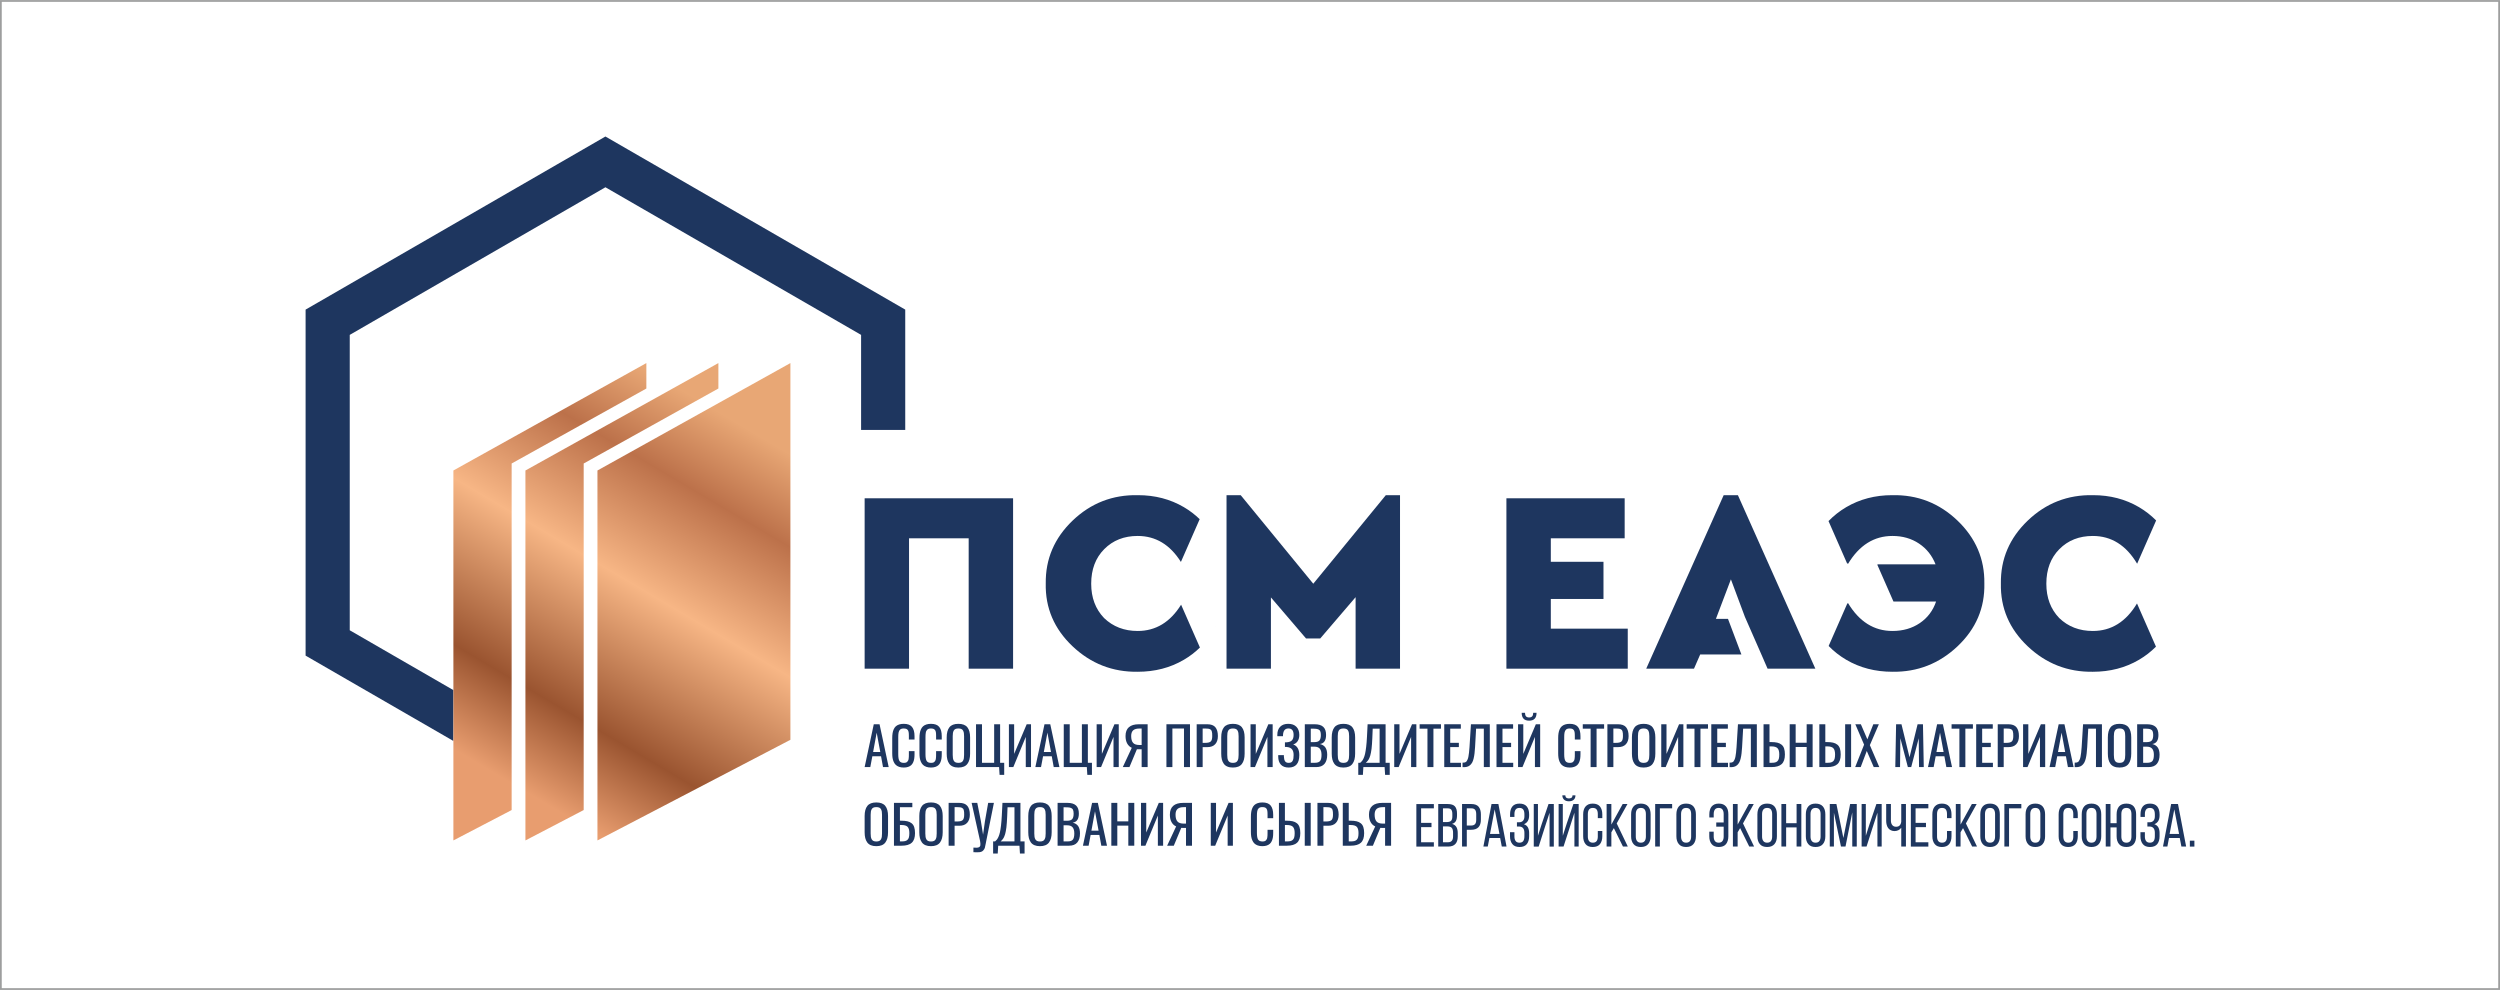 <?xml version="1.0" encoding="UTF-8"?> <!-- Creator: CorelDRAW --> <svg xmlns="http://www.w3.org/2000/svg" xmlns:xlink="http://www.w3.org/1999/xlink" xmlns:xodm="http://www.corel.com/coreldraw/odm/2003" xml:space="preserve" width="3356px" height="1329px" style="shape-rendering:geometricPrecision; text-rendering:geometricPrecision; image-rendering:optimizeQuality; fill-rule:evenodd; clip-rule:evenodd" viewBox="0 0 2824.4 1118.28"> <defs> <style type="text/css"> <![CDATA[ .str0 {stroke:#9D9E9E;stroke-width:1.99;stroke-miterlimit:22.926} .fil3 {fill:none} .fil1 {fill:#1E365F} .fil0 {fill:#1E365F;fill-rule:nonzero} .fil2 {fill:url(#id0)} ]]> </style> <linearGradient id="id0" gradientUnits="userSpaceOnUse" x1="580.32" y1="886.35" x2="824.84" y2="473.12"> <stop offset="0" style="stop-opacity:1; stop-color:#E89D6F"></stop> <stop offset="0.212" style="stop-opacity:1; stop-color:#9A5430"></stop> <stop offset="0.549" style="stop-opacity:1; stop-color:#F7B685"></stop> <stop offset="0.812" style="stop-opacity:1; stop-color:#BC714A"></stop> <stop offset="1" style="stop-opacity:1; stop-color:#E8A775"></stop> </linearGradient> </defs> <g id="Слой_x0020_1">  <g id="_2162037428976"> <polygon class="fil0" points="512.22,837.01 345.25,740.61 345.25,349.68 683.98,154.12 1022.7,349.68 1022.7,485.6 972.83,485.6 972.83,378.23 683.98,211.46 395.13,378.23 395.13,711.96 512.22,779.57 "></polygon> <path class="fil0" d="M986.41 849.5l8.09 0 -4.06 -21.86 -4.03 21.86zm-9.58 17.02l10.33 -48.39 6.52 0 10.33 48.39 -6.42 0 -2.21 -12.21 -9.85 0 -2.3 12.21 -6.4 0z"></path> <path class="fil0" d="M1021 867.04c-2.01,0 -3.77,-0.27 -5.29,-0.81 -1.52,-0.55 -2.75,-1.28 -3.72,-2.22 -0.96,-0.94 -1.75,-2.1 -2.36,-3.49 -0.61,-1.39 -1.04,-2.86 -1.27,-4.39 -0.23,-1.54 -0.35,-3.26 -0.35,-5.17l0 -17.1c0,-2.04 0.12,-3.87 0.37,-5.46 0.23,-1.6 0.66,-3.09 1.26,-4.46 0.61,-1.39 1.4,-2.53 2.36,-3.42 0.98,-0.89 2.23,-1.59 3.73,-2.1 1.5,-0.51 3.26,-0.76 5.27,-0.76 4.35,0 7.48,1.17 9.37,3.52 1.89,2.37 2.83,5.83 2.83,10.4l0 3.85 -6.39 0 0 -3.42c0,-0.73 -0.01,-1.31 -0.02,-1.73 -0.01,-0.42 -0.03,-0.94 -0.06,-1.56 -0.02,-0.61 -0.08,-1.11 -0.16,-1.46 -0.07,-0.35 -0.18,-0.76 -0.3,-1.23 -0.13,-0.46 -0.29,-0.83 -0.49,-1.09 -0.19,-0.27 -0.44,-0.54 -0.73,-0.84 -0.28,-0.32 -0.62,-0.53 -0.99,-0.68 -0.37,-0.14 -0.81,-0.27 -1.31,-0.35 -0.51,-0.11 -1.07,-0.16 -1.7,-0.16 -0.93,0 -1.74,0.1 -2.44,0.31 -0.71,0.2 -1.28,0.53 -1.72,0.95 -0.45,0.44 -0.82,0.93 -1.1,1.45 -0.28,0.53 -0.49,1.2 -0.63,2.03 -0.14,0.83 -0.23,1.62 -0.28,2.39 -0.05,0.77 -0.07,1.73 -0.07,2.85l0 19.15c0,3.64 0.46,6.17 1.37,7.6 0.92,1.41 2.53,2.11 4.87,2.11 0.9,0 1.67,-0.08 2.33,-0.28 0.65,-0.19 1.19,-0.52 1.61,-0.97 0.41,-0.43 0.74,-0.9 1,-1.4 0.25,-0.48 0.44,-1.14 0.55,-1.96 0.12,-0.83 0.19,-1.6 0.22,-2.3 0.03,-0.69 0.05,-1.61 0.05,-2.74l0 -3.57 6.39 0 0 3.6c0,1.85 -0.11,3.5 -0.36,4.96 -0.22,1.46 -0.62,2.82 -1.19,4.1 -0.57,1.27 -1.3,2.33 -2.22,3.17 -0.91,0.84 -2.08,1.49 -3.5,1.97 -1.43,0.48 -3.07,0.71 -4.93,0.71z"></path> <path class="fil0" d="M1051.76 867.04c-2,0 -3.76,-0.27 -5.29,-0.81 -1.51,-0.55 -2.75,-1.28 -3.71,-2.22 -0.97,-0.94 -1.75,-2.1 -2.37,-3.49 -0.61,-1.39 -1.03,-2.86 -1.27,-4.39 -0.23,-1.54 -0.35,-3.26 -0.35,-5.17l0 -17.1c0,-2.04 0.12,-3.87 0.37,-5.46 0.24,-1.6 0.67,-3.09 1.27,-4.46 0.6,-1.39 1.39,-2.53 2.36,-3.42 0.97,-0.89 2.22,-1.59 3.73,-2.1 1.5,-0.51 3.26,-0.76 5.26,-0.76 4.36,0 7.49,1.17 9.37,3.52 1.9,2.37 2.83,5.83 2.83,10.4l0 3.85 -6.39 0 0 -3.42c0,-0.73 -0.01,-1.31 -0.02,-1.73 -0.01,-0.42 -0.03,-0.94 -0.06,-1.56 -0.02,-0.61 -0.07,-1.11 -0.15,-1.46 -0.08,-0.35 -0.18,-0.76 -0.3,-1.23 -0.13,-0.46 -0.29,-0.83 -0.49,-1.09 -0.19,-0.27 -0.44,-0.54 -0.73,-0.84 -0.29,-0.32 -0.63,-0.53 -1,-0.68 -0.36,-0.14 -0.8,-0.27 -1.3,-0.35 -0.51,-0.11 -1.08,-0.16 -1.69,-0.16 -0.94,0 -1.76,0.1 -2.46,0.31 -0.7,0.2 -1.27,0.53 -1.72,0.95 -0.45,0.44 -0.82,0.93 -1.09,1.45 -0.29,0.53 -0.49,1.2 -0.63,2.03 -0.15,0.83 -0.23,1.62 -0.28,2.39 -0.05,0.77 -0.07,1.73 -0.07,2.85l0 19.15c0,3.64 0.46,6.17 1.37,7.6 0.91,1.41 2.53,2.11 4.88,2.11 0.88,0 1.66,-0.08 2.31,-0.28 0.65,-0.19 1.19,-0.52 1.61,-0.97 0.42,-0.43 0.75,-0.9 1,-1.4 0.25,-0.48 0.45,-1.14 0.55,-1.96 0.12,-0.83 0.19,-1.6 0.22,-2.3 0.03,-0.69 0.05,-1.61 0.05,-2.74l0 -3.57 6.39 0 0 3.6c0,1.85 -0.11,3.5 -0.35,4.96 -0.22,1.46 -0.63,2.82 -1.19,4.1 -0.57,1.27 -1.31,2.33 -2.23,3.17 -0.9,0.84 -2.08,1.49 -3.5,1.97 -1.42,0.48 -3.06,0.71 -4.93,0.71z"></path> <path class="fil0" d="M1082.76 867.04c-2.41,0 -4.48,-0.35 -6.19,-1.08 -1.73,-0.72 -3.1,-1.77 -4.12,-3.18 -1.01,-1.4 -1.74,-3.04 -2.21,-4.9 -0.46,-1.87 -0.7,-4.04 -0.7,-6.54l0 -18.33c0,-5.04 1.02,-8.85 3.08,-11.46 2.05,-2.6 5.44,-3.89 10.14,-3.89 4.7,0 8.07,1.31 10.14,3.92 2.06,2.61 3.08,6.43 3.08,11.43l0 18.35c0,5.04 -1.03,8.92 -3.11,11.62 -2.07,2.71 -5.43,4.06 -10.11,4.06zm-3.28 -5.89c0.87,0.41 1.96,0.6 3.28,0.6 1.33,0 2.42,-0.19 3.29,-0.6 0.87,-0.41 1.52,-1.04 1.97,-1.87 0.44,-0.84 0.75,-1.76 0.92,-2.76 0.16,-1 0.24,-2.24 0.24,-3.72l0 -21.19c0,-1.46 -0.08,-2.67 -0.24,-3.65 -0.17,-0.98 -0.48,-1.87 -0.92,-2.69 -0.45,-0.82 -1.1,-1.41 -1.97,-1.79 -0.87,-0.38 -1.96,-0.57 -3.29,-0.57 -1.32,0 -2.41,0.19 -3.28,0.57 -0.86,0.38 -1.52,0.97 -1.97,1.79 -0.44,0.82 -0.76,1.71 -0.92,2.69 -0.17,0.98 -0.25,2.19 -0.25,3.65l0 21.19c0,1.48 0.08,2.72 0.25,3.72 0.16,1 0.48,1.92 0.92,2.76 0.45,0.83 1.11,1.46 1.97,1.87z"></path> <polygon class="fil0" points="1129.29,875.34 1128.73,866.52 1102.67,866.52 1102.67,818.13 1109.42,818.13 1109.42,861.71 1123.16,861.71 1123.16,818.13 1129.89,818.13 1129.89,861.71 1134.51,861.71 1134.51,875.34 "></polygon> <polygon class="fil0" points="1139.82,866.52 1139.82,818.13 1145.74,818.13 1145.74,851.64 1159.92,818.13 1164.8,818.13 1164.8,866.52 1158.88,866.52 1158.88,832.42 1144.81,866.52 "></polygon> <path class="fil0" d="M1179.28 849.5l8.09 0 -4.05 -21.86 -4.04 21.86zm-9.58 17.02l10.34 -48.39 6.51 0 10.34 48.39 -6.43 0 -2.22 -12.21 -9.83 0 -2.31 12.21 -6.4 0z"></path> <polygon class="fil0" points="1228.41,875.34 1227.85,866.52 1201.79,866.52 1201.79,818.13 1208.53,818.13 1208.53,861.71 1222.28,861.71 1222.28,818.13 1229.02,818.13 1229.02,861.71 1233.63,861.71 1233.63,875.34 "></polygon> <polygon class="fil0" points="1238.94,866.52 1238.94,818.13 1244.87,818.13 1244.87,851.64 1259.05,818.13 1263.93,818.13 1263.93,866.52 1258,866.52 1258,832.42 1243.93,866.52 "></polygon> <path class="fil0" d="M1287.28 841.56l2.51 0 0 -18.59 -2.69 0c-3.09,0 -5.39,0.67 -6.89,2.01 -1.49,1.35 -2.25,3.5 -2.25,6.45 0,3.51 0.72,6.07 2.14,7.69 1.42,1.63 3.81,2.44 7.18,2.44zm-18.8 24.96l10.16 -21.78c-2.2,-0.97 -3.92,-2.58 -5.18,-4.84 -1.25,-2.26 -1.88,-5.08 -1.88,-8.44 0,-8.89 5.06,-13.33 15.17,-13.33l9.81 0 0 48.39 -6.77 0 0 -20.12 -3.86 0c-0.03,0 -0.29,0 -0.74,0 -0.45,-0.02 -0.71,-0.02 -0.77,-0.02l-8.41 20.14 -7.53 0z"></path> <polygon class="fil0" points="1317.78,866.52 1317.78,818.13 1344.4,818.13 1344.4,866.52 1337.62,866.52 1337.62,822.94 1324.52,822.94 1324.52,866.52 "></polygon> <path class="fil0" d="M1358.71 839.14l3.05 0c2.96,0 5,-0.53 6.11,-1.58 1.11,-1.05 1.66,-3.06 1.66,-6.04 0,-1.23 -0.03,-2.24 -0.08,-3.02 -0.06,-0.78 -0.19,-1.54 -0.4,-2.23 -0.2,-0.7 -0.47,-1.25 -0.8,-1.62 -0.34,-0.38 -0.8,-0.7 -1.39,-0.98 -0.59,-0.27 -1.28,-0.46 -2.08,-0.55 -0.78,-0.1 -1.76,-0.15 -2.93,-0.15l-3.14 0 0 16.17zm-6.75 27.38l0 -48.39 12 0c4.2,0 7.24,1.13 9.13,3.4 1.88,2.25 2.83,5.58 2.83,9.96 0,3.94 -1.01,6.99 -3.05,9.19 -2.02,2.21 -4.99,3.3 -8.88,3.3l-5.28 0 0 22.54 -6.75 0z"></path> <path class="fil0" d="M1392.91 867.04c-2.41,0 -4.49,-0.35 -6.19,-1.08 -1.74,-0.72 -3.1,-1.77 -4.11,-3.18 -1.02,-1.4 -1.76,-3.04 -2.23,-4.9 -0.45,-1.87 -0.69,-4.04 -0.69,-6.54l0 -18.33c0,-5.04 1.02,-8.85 3.08,-11.46 2.05,-2.6 5.43,-3.89 10.14,-3.89 4.69,0 8.06,1.31 10.13,3.92 2.06,2.61 3.09,6.43 3.09,11.43l0 18.35c0,5.04 -1.04,8.92 -3.11,11.62 -2.07,2.71 -5.44,4.06 -10.11,4.06zm-3.28 -5.89c0.87,0.41 1.95,0.6 3.28,0.6 1.32,0 2.42,-0.19 3.29,-0.6 0.87,-0.41 1.52,-1.04 1.97,-1.87 0.44,-0.84 0.75,-1.76 0.91,-2.76 0.16,-1 0.25,-2.24 0.25,-3.72l0 -21.19c0,-1.46 -0.09,-2.67 -0.25,-3.65 -0.16,-0.98 -0.47,-1.87 -0.91,-2.69 -0.45,-0.82 -1.1,-1.41 -1.97,-1.79 -0.87,-0.38 -1.97,-0.57 -3.29,-0.57 -1.33,0 -2.41,0.19 -3.28,0.57 -0.86,0.38 -1.52,0.97 -1.98,1.79 -0.44,0.82 -0.74,1.71 -0.91,2.69 -0.17,0.98 -0.25,2.19 -0.25,3.65l0 21.19c0,1.48 0.08,2.72 0.25,3.72 0.17,1 0.47,1.92 0.91,2.76 0.46,0.83 1.12,1.46 1.98,1.87z"></path> <polygon class="fil0" points="1412.81,866.52 1412.81,818.13 1418.74,818.13 1418.74,851.64 1432.92,818.13 1437.8,818.13 1437.8,866.52 1431.87,866.52 1431.87,832.42 1417.8,866.52 "></polygon> <path class="fil0" d="M1455.94 867.04c-3.88,0 -6.83,-1.09 -8.84,-3.26 -2.01,-2.18 -3.02,-5.24 -3.02,-9.17l0 -1.6 6.4 0c0,0.79 0,1.36 0.02,1.68 0.07,2.28 0.51,4.03 1.3,5.24 0.79,1.22 2.16,1.82 4.14,1.82 1.13,0 2.05,-0.19 2.8,-0.6 0.75,-0.41 1.33,-1.03 1.71,-1.86 0.4,-0.82 0.66,-1.74 0.8,-2.75 0.15,-0.99 0.22,-2.21 0.22,-3.64 0,-1.34 -0.12,-2.5 -0.37,-3.49 -0.25,-1.02 -0.68,-1.93 -1.27,-2.75 -0.6,-0.83 -1.42,-1.49 -2.48,-1.97 -1.06,-0.49 -2.35,-0.79 -3.88,-0.91 -0.29,-0.02 -0.88,-0.03 -1.8,-0.03l0 -5.17c0.86,0 1.42,-0.01 1.7,-0.03 2.97,-0.17 5.07,-0.93 6.28,-2.3 1.22,-1.37 1.82,-3.38 1.82,-6.07 0,-4.87 -1.93,-7.29 -5.81,-7.29 -3.81,0 -5.87,2.4 -6.15,7.23 -0.02,0.31 -0.03,0.82 -0.03,1.52l-6.4 0 0 -1.6c0,-3.88 1.08,-6.91 3.23,-9.1 2.15,-2.19 5.19,-3.28 9.12,-3.28 3.93,0 6.99,1.1 9.18,3.34 2.2,2.23 3.3,5.29 3.3,9.18 0,2.86 -0.63,5.21 -1.86,7.06 -1.24,1.85 -2.94,3.08 -5.07,3.71 2.2,0.72 3.9,2.09 5.11,4.09 1.2,2.01 1.82,4.62 1.82,7.86 0,9.42 -4.01,14.14 -11.97,14.14z"></path> <path class="fil0" d="M1480.86 838.32l3.97 0c2.78,0 4.71,-0.61 5.8,-1.85 1.07,-1.24 1.61,-3.32 1.61,-6.24 0,-0.95 -0.07,-1.79 -0.19,-2.49 -0.15,-0.71 -0.33,-1.31 -0.54,-1.82 -0.21,-0.51 -0.54,-0.93 -0.97,-1.27 -0.44,-0.35 -0.9,-0.62 -1.33,-0.82 -0.45,-0.21 -1.05,-0.36 -1.83,-0.47 -0.77,-0.1 -1.51,-0.17 -2.21,-0.2 -0.72,-0.03 -1.62,-0.04 -2.74,-0.04l-1.57 0 0 15.2zm0 23.35l4.55 0c2.92,0 4.92,-0.68 5.98,-2.05 1.08,-1.38 1.61,-3.69 1.61,-6.94 0,-3.09 -0.65,-5.4 -1.91,-6.92 -1.27,-1.54 -3.35,-2.31 -6.23,-2.31l-4 0 0 18.22zm-6.74 4.85l0 -48.39 11.06 0c4.4,0 7.66,0.98 9.78,2.94 2.13,1.97 3.18,5.02 3.18,9.16 0,6.17 -2.31,9.58 -6.95,10.22 2.86,0.7 4.95,2.05 6.27,4.05 1.31,2 1.96,4.72 1.96,8.18 0,4.37 -1.02,7.76 -3.06,10.2 -2.05,2.42 -5.17,3.64 -9.37,3.64l-12.87 0z"></path> <path class="fil0" d="M1517.76 867.04c-2.41,0 -4.49,-0.35 -6.2,-1.08 -1.73,-0.72 -3.09,-1.77 -4.11,-3.18 -1.01,-1.4 -1.75,-3.04 -2.22,-4.9 -0.46,-1.87 -0.7,-4.04 -0.7,-6.54l0 -18.33c0,-5.04 1.03,-8.85 3.08,-11.46 2.06,-2.6 5.45,-3.89 10.15,-3.89 4.7,0 8.06,1.31 10.13,3.92 2.06,2.61 3.09,6.43 3.09,11.43l0 18.35c0,5.04 -1.04,8.92 -3.11,11.62 -2.08,2.71 -5.44,4.06 -10.11,4.06zm-3.28 -5.89c0.87,0.41 1.95,0.6 3.28,0.6 1.32,0 2.41,-0.19 3.29,-0.6 0.87,-0.41 1.52,-1.04 1.97,-1.87 0.43,-0.84 0.75,-1.76 0.91,-2.76 0.16,-1 0.25,-2.24 0.25,-3.72l0 -21.19c0,-1.46 -0.09,-2.67 -0.25,-3.65 -0.16,-0.98 -0.48,-1.87 -0.91,-2.69 -0.45,-0.82 -1.1,-1.41 -1.97,-1.79 -0.88,-0.38 -1.97,-0.57 -3.29,-0.57 -1.33,0 -2.41,0.19 -3.28,0.57 -0.86,0.38 -1.53,0.97 -1.98,1.79 -0.44,0.82 -0.76,1.71 -0.91,2.69 -0.17,0.98 -0.25,2.19 -0.25,3.65l0 21.19c0,1.48 0.08,2.72 0.25,3.72 0.15,1 0.47,1.92 0.91,2.76 0.45,0.83 1.12,1.46 1.98,1.87z"></path> <path class="fil0" d="M1543 861.67l15.64 0 0 -38.55 -7.81 0 -0.45 10.91c-0.09,2.36 -0.22,4.54 -0.37,6.54 -0.16,2.01 -0.33,3.76 -0.48,5.29 -0.17,1.51 -0.4,2.92 -0.68,4.23 -0.28,1.29 -0.53,2.39 -0.74,3.27 -0.21,0.87 -0.52,1.72 -0.89,2.55 -0.38,0.83 -0.69,1.47 -0.92,1.92 -0.22,0.46 -0.58,0.97 -1.06,1.52 -0.48,0.55 -0.84,0.95 -1.07,1.2 -0.25,0.24 -0.64,0.62 -1.17,1.12zm-8.48 13.67l0 -13.67 2.2 0c0.81,-0.68 1.48,-1.35 2.02,-2.01 0.54,-0.66 1.15,-1.7 1.82,-3.12 0.66,-1.43 1.2,-3.11 1.64,-5.05 0.44,-1.95 0.85,-4.54 1.24,-7.76 0.39,-3.24 0.68,-7.01 0.91,-11.31l0.72 -14.29 20.32 0 0 43.54 4.67 0 0 13.67 -5.22 0 -0.56 -8.82 -24.01 0 -0.53 8.82 -5.22 0z"></path> <polygon class="fil0" points="1575.14,866.52 1575.14,818.13 1581.08,818.13 1581.08,851.64 1595.25,818.13 1600.14,818.13 1600.14,866.52 1594.2,866.52 1594.2,832.42 1580.13,866.52 "></polygon> <polygon class="fil0" points="1612.69,866.52 1612.69,823.12 1603.84,823.12 1603.84,818.13 1627.95,818.13 1627.95,823.12 1619.43,823.12 1619.43,866.52 "></polygon> <polygon class="fil0" points="1631.66,866.52 1631.66,818.13 1650.39,818.13 1650.39,823.12 1638.4,823.12 1638.4,839.11 1648.15,839.11 1648.15,843.92 1638.4,843.92 1638.4,861.67 1650.54,861.67 1650.54,866.52 "></polygon> <path class="fil0" d="M1652.32 866.55l0 -5.05c0.73,0.02 1.34,0 1.8,-0.06 0.45,-0.06 0.95,-0.21 1.49,-0.45 0.54,-0.25 0.99,-0.61 1.35,-1.1 0.36,-0.48 0.71,-1.15 1.08,-2 0.37,-0.84 0.68,-1.9 0.92,-3.17 0.25,-1.26 0.48,-2.79 0.68,-4.58 0.22,-1.78 0.4,-3.88 0.55,-6.26l1.62 -25.75 21.31 0 0 48.39 -6.75 0 0 -43.4 -8.73 0 -1.16 20.76c-0.19,2.8 -0.38,5.18 -0.62,7.15 -0.23,1.98 -0.56,3.91 -1.01,5.77 -0.44,1.87 -0.99,3.39 -1.64,4.57 -0.67,1.18 -1.5,2.2 -2.5,3.08 -0.99,0.87 -2.18,1.47 -3.56,1.81 -1.39,0.33 -3.01,0.43 -4.83,0.29z"></path> <polygon class="fil0" points="1690.69,866.52 1690.69,818.13 1709.44,818.13 1709.44,823.12 1697.44,823.12 1697.44,839.11 1707.19,839.11 1707.19,843.92 1697.44,843.92 1697.44,861.67 1709.57,861.67 1709.57,866.52 "></polygon> <path class="fil0" d="M1727.52 814.08c-5.55,0 -8.34,-2.96 -8.39,-8.87l3.74 0c0.03,1.85 0.42,3.18 1.19,4.01 0.77,0.83 1.92,1.24 3.46,1.24 1.54,0 2.68,-0.41 3.46,-1.25 0.77,-0.84 1.15,-2.17 1.18,-4l3.77 0c0,5.91 -2.81,8.87 -8.41,8.87zm-12.48 52.44l0 -48.39 5.92 0 0 33.51 14.17 -33.51 4.89 0 0 48.39 -5.92 0 0 -34.1 -14.07 34.1 -4.99 0z"></path> <path class="fil0" d="M1773.37 867.04c-2.01,0 -3.78,-0.27 -5.31,-0.81 -1.51,-0.55 -2.75,-1.28 -3.71,-2.22 -0.97,-0.94 -1.75,-2.1 -2.37,-3.49 -0.61,-1.39 -1.03,-2.86 -1.27,-4.39 -0.22,-1.54 -0.34,-3.26 -0.34,-5.17l0 -17.1c0,-2.04 0.12,-3.87 0.36,-5.46 0.24,-1.6 0.67,-3.09 1.27,-4.46 0.61,-1.39 1.4,-2.53 2.37,-3.42 0.96,-0.89 2.21,-1.59 3.72,-2.1 1.5,-0.51 3.27,-0.76 5.28,-0.76 4.34,0 7.48,1.17 9.35,3.52 1.9,2.37 2.83,5.83 2.83,10.4l0 3.85 -6.38 0 0 -3.42c0,-0.73 -0.02,-1.31 -0.03,-1.73 -0.01,-0.42 -0.02,-0.94 -0.05,-1.56 -0.02,-0.61 -0.08,-1.11 -0.16,-1.46 -0.07,-0.35 -0.19,-0.76 -0.3,-1.23 -0.13,-0.46 -0.29,-0.83 -0.5,-1.09 -0.18,-0.27 -0.43,-0.54 -0.72,-0.84 -0.29,-0.32 -0.62,-0.53 -0.99,-0.68 -0.38,-0.14 -0.81,-0.27 -1.31,-0.35 -0.51,-0.11 -1.08,-0.16 -1.69,-0.16 -0.94,0 -1.76,0.1 -2.46,0.31 -0.7,0.2 -1.28,0.53 -1.71,0.95 -0.46,0.44 -0.82,0.93 -1.1,1.45 -0.28,0.53 -0.49,1.2 -0.63,2.03 -0.14,0.83 -0.22,1.62 -0.28,2.39 -0.05,0.77 -0.07,1.73 -0.07,2.85l0 19.15c0,3.64 0.46,6.17 1.37,7.6 0.91,1.41 2.54,2.11 4.88,2.11 0.88,0 1.66,-0.08 2.32,-0.28 0.65,-0.19 1.19,-0.52 1.6,-0.97 0.42,-0.43 0.75,-0.9 1.01,-1.4 0.25,-0.48 0.44,-1.14 0.54,-1.96 0.13,-0.83 0.2,-1.6 0.23,-2.3 0.02,-0.69 0.05,-1.61 0.05,-2.74l0 -3.57 6.38 0 0 3.6c0,1.85 -0.11,3.5 -0.35,4.96 -0.22,1.46 -0.62,2.82 -1.19,4.1 -0.56,1.27 -1.31,2.33 -2.22,3.17 -0.91,0.84 -2.09,1.49 -3.5,1.97 -1.42,0.48 -3.06,0.71 -4.92,0.71z"></path> <polygon class="fil0" points="1797.01,866.52 1797.01,823.12 1788.15,823.12 1788.15,818.13 1812.26,818.13 1812.26,823.12 1803.74,823.12 1803.74,866.52 "></polygon> <path class="fil0" d="M1822.72 839.14l3.06 0c2.95,0 4.99,-0.53 6.1,-1.58 1.1,-1.05 1.66,-3.06 1.66,-6.04 0,-1.23 -0.03,-2.24 -0.08,-3.02 -0.07,-0.78 -0.2,-1.54 -0.4,-2.23 -0.2,-0.7 -0.48,-1.25 -0.8,-1.62 -0.34,-0.38 -0.8,-0.7 -1.39,-0.98 -0.59,-0.27 -1.28,-0.46 -2.08,-0.55 -0.79,-0.1 -1.76,-0.15 -2.93,-0.15l-3.14 0 0 16.17zm-6.75 27.38l0 -48.39 11.99 0c4.21,0 7.24,1.13 9.14,3.4 1.88,2.25 2.83,5.58 2.83,9.96 0,3.94 -1.02,6.99 -3.05,9.19 -2.03,2.21 -4.99,3.3 -8.89,3.3l-5.27 0 0 22.54 -6.75 0z"></path> <path class="fil0" d="M1856.92 867.04c-2.41,0 -4.49,-0.35 -6.2,-1.08 -1.73,-0.72 -3.09,-1.77 -4.11,-3.18 -1.01,-1.4 -1.75,-3.04 -2.21,-4.9 -0.47,-1.87 -0.71,-4.04 -0.71,-6.54l0 -18.33c0,-5.04 1.03,-8.85 3.08,-11.46 2.06,-2.6 5.44,-3.89 10.15,-3.89 4.69,0 8.07,1.31 10.13,3.92 2.06,2.61 3.09,6.43 3.09,11.43l0 18.35c0,5.04 -1.04,8.92 -3.11,11.62 -2.08,2.71 -5.44,4.06 -10.11,4.06zm-3.28 -5.89c0.87,0.41 1.95,0.6 3.28,0.6 1.32,0 2.41,-0.19 3.28,-0.6 0.87,-0.41 1.53,-1.04 1.98,-1.87 0.43,-0.84 0.75,-1.76 0.91,-2.76 0.16,-1 0.25,-2.24 0.25,-3.72l0 -21.19c0,-1.46 -0.09,-2.67 -0.25,-3.65 -0.16,-0.98 -0.48,-1.87 -0.91,-2.69 -0.45,-0.82 -1.11,-1.41 -1.98,-1.79 -0.87,-0.38 -1.96,-0.57 -3.28,-0.57 -1.33,0 -2.41,0.19 -3.28,0.57 -0.87,0.38 -1.52,0.97 -1.98,1.79 -0.44,0.82 -0.76,1.71 -0.91,2.69 -0.17,0.98 -0.25,2.19 -0.25,3.65l0 21.19c0,1.48 0.08,2.72 0.25,3.72 0.15,1 0.47,1.92 0.91,2.76 0.46,0.83 1.11,1.46 1.98,1.87z"></path> <polygon class="fil0" points="1876.82,866.52 1876.82,818.13 1882.75,818.13 1882.75,851.64 1896.93,818.13 1901.81,818.13 1901.81,866.52 1895.88,866.52 1895.88,832.42 1881.82,866.52 "></polygon> <polygon class="fil0" points="1914.37,866.52 1914.37,823.12 1905.52,823.12 1905.52,818.13 1929.63,818.13 1929.63,823.12 1921.11,823.12 1921.11,866.52 "></polygon> <polygon class="fil0" points="1933.34,866.52 1933.34,818.13 1952.07,818.13 1952.07,823.12 1940.08,823.12 1940.08,839.11 1949.83,839.11 1949.83,843.92 1940.08,843.92 1940.08,861.67 1952.22,861.67 1952.22,866.52 "></polygon> <path class="fil0" d="M1954 866.55l0 -5.05c0.73,0.02 1.34,0 1.79,-0.06 0.46,-0.06 0.96,-0.21 1.51,-0.45 0.53,-0.25 0.99,-0.61 1.34,-1.1 0.35,-0.48 0.71,-1.15 1.08,-2 0.36,-0.84 0.68,-1.9 0.92,-3.17 0.25,-1.26 0.47,-2.79 0.68,-4.58 0.22,-1.78 0.41,-3.88 0.56,-6.26l1.6 -25.75 21.32 0 0 48.39 -6.75 0 0 -43.4 -8.73 0 -1.17 20.76c-0.18,2.8 -0.38,5.18 -0.62,7.15 -0.22,1.98 -0.55,3.91 -1,5.77 -0.44,1.87 -0.98,3.39 -1.64,4.57 -0.67,1.18 -1.5,2.2 -2.49,3.08 -1,0.87 -2.18,1.47 -3.57,1.81 -1.4,0.33 -3.01,0.43 -4.83,0.29z"></path> <path class="fil0" d="M1999.11 861.67l2.22 0c1.62,0 2.93,-0.11 3.95,-0.35 1,-0.23 1.9,-0.68 2.68,-1.36 0.78,-0.67 1.34,-1.62 1.68,-2.87 0.34,-1.24 0.51,-2.84 0.51,-4.82 0,-3.33 -0.64,-5.68 -1.96,-7.06 -1.3,-1.38 -3.63,-2.08 -6.97,-2.08l-2.11 0 0 18.54zm-6.73 4.85l0 -48.39 6.73 0 0 20.13 1.87 0c2.74,0 5.02,0.22 6.87,0.65 1.87,0.42 3.47,1.17 4.81,2.24 1.34,1.05 2.32,2.5 2.93,4.32 0.62,1.83 0.93,4.12 0.93,6.86 0,4.97 -1.23,8.57 -3.67,10.82 -2.44,2.25 -6.28,3.37 -11.52,3.37l-8.95 0z"></path> <polygon class="fil0" points="2021.91,866.52 2021.91,818.13 2028.66,818.13 2028.66,839.02 2041.09,839.02 2041.09,818.13 2047.83,818.13 2047.83,866.52 2041.09,866.52 2041.09,843.84 2028.66,843.84 2028.66,866.52 "></polygon> <path class="fil0" d="M2084.58 866.52l0 -48.39 6.73 0 0 48.39 -6.73 0zm-22.41 -4.85l2.21 0c1.61,0 2.92,-0.11 3.94,-0.35 1.01,-0.23 1.9,-0.68 2.68,-1.36 0.78,-0.67 1.35,-1.62 1.68,-2.87 0.35,-1.24 0.51,-2.84 0.51,-4.82 0,-3.33 -0.64,-5.68 -1.95,-7.06 -1.3,-1.38 -3.64,-2.08 -6.97,-2.08l-2.1 0 0 18.54zm-6.75 4.85l0 -48.39 6.75 0 0 20.13 1.86 0c2.73,0 5.02,0.22 6.88,0.65 1.86,0.42 3.45,1.17 4.8,2.24 1.34,1.05 2.31,2.5 2.93,4.32 0.61,1.83 0.92,4.12 0.92,6.86 0,4.97 -1.22,8.57 -3.66,10.82 -2.45,2.25 -6.28,3.37 -11.52,3.37l-8.96 0z"></path> <polygon class="fil0" points="2095.9,866.52 2105.98,841.18 2096.06,818.13 2102.33,818.13 2109.68,835.19 2116.39,818.13 2122.68,818.13 2112.48,841.74 2123.15,866.52 2116.87,866.52 2109.01,848.31 2102.15,866.52 "></polygon> <polygon class="fil0" points="2141.23,866.52 2142.14,818.13 2148.21,818.13 2157.29,855.43 2166.42,818.13 2172.49,818.13 2173.4,866.52 2168.06,866.52 2167.7,833.92 2159.21,866.52 2155.42,866.52 2146.95,833.94 2146.6,866.52 "></polygon> <path class="fil0" d="M2187.72 849.5l8.1 0 -4.05 -21.86 -4.05 21.86zm-9.56 17.02l10.32 -48.39 6.52 0 10.33 48.39 -6.42 0 -2.22 -12.21 -9.84 0 -2.29 12.21 -6.4 0z"></path> <polygon class="fil0" points="2213.65,866.52 2213.65,823.12 2204.81,823.12 2204.81,818.13 2228.91,818.13 2228.91,823.12 2220.39,823.12 2220.39,866.52 "></polygon> <polygon class="fil0" points="2232.62,866.52 2232.62,818.13 2251.36,818.13 2251.36,823.12 2239.37,823.12 2239.37,839.11 2249.12,839.11 2249.12,843.92 2239.37,843.92 2239.37,861.67 2251.51,861.67 2251.51,866.52 "></polygon> <path class="fil0" d="M2263.71 839.14l3.05 0c2.96,0 5,-0.53 6.11,-1.58 1.11,-1.05 1.66,-3.06 1.66,-6.04 0,-1.23 -0.03,-2.24 -0.09,-3.02 -0.05,-0.78 -0.18,-1.54 -0.4,-2.23 -0.19,-0.7 -0.46,-1.25 -0.79,-1.62 -0.34,-0.38 -0.8,-0.7 -1.39,-0.98 -0.59,-0.27 -1.28,-0.46 -2.08,-0.55 -0.79,-0.1 -1.76,-0.15 -2.92,-0.15l-3.15 0 0 16.17zm-6.75 27.38l0 -48.39 11.99 0c4.21,0 7.24,1.13 9.15,3.4 1.88,2.25 2.82,5.58 2.82,9.96 0,3.94 -1.02,6.99 -3.04,9.19 -2.04,2.21 -5,3.3 -8.9,3.3l-5.27 0 0 22.54 -6.75 0z"></path> <polygon class="fil0" points="2285.6,866.52 2285.6,818.13 2291.52,818.13 2291.52,851.64 2305.7,818.13 2310.58,818.13 2310.58,866.52 2304.66,866.52 2304.66,832.42 2290.59,866.52 "></polygon> <path class="fil0" d="M2325.05 849.5l8.1 0 -4.05 -21.86 -4.05 21.86zm-9.56 17.02l10.32 -48.39 6.52 0 10.34 48.39 -6.43 0 -2.22 -12.21 -9.84 0 -2.3 12.21 -6.39 0z"></path> <path class="fil0" d="M2343.9 866.55l0 -5.05c0.72,0.02 1.32,0 1.78,-0.06 0.46,-0.06 0.96,-0.21 1.51,-0.45 0.53,-0.25 0.99,-0.61 1.34,-1.1 0.35,-0.48 0.7,-1.15 1.08,-2 0.36,-0.84 0.67,-1.9 0.91,-3.17 0.25,-1.26 0.48,-2.79 0.69,-4.58 0.22,-1.78 0.41,-3.88 0.56,-6.26l1.6 -25.75 21.31 0 0 48.39 -6.74 0 0 -43.4 -8.73 0 -1.16 20.76c-0.18,2.8 -0.39,5.18 -0.63,7.15 -0.21,1.98 -0.56,3.91 -0.99,5.77 -0.45,1.87 -0.99,3.39 -1.66,4.57 -0.66,1.18 -1.48,2.2 -2.49,3.08 -0.98,0.87 -2.17,1.47 -3.55,1.81 -1.41,0.33 -3.02,0.43 -4.83,0.29z"></path> <path class="fil0" d="M2394.58 867.04c-2.42,0 -4.49,-0.35 -6.19,-1.08 -1.74,-0.72 -3.1,-1.77 -4.11,-3.18 -1.01,-1.4 -1.75,-3.04 -2.22,-4.9 -0.46,-1.87 -0.7,-4.04 -0.7,-6.54l0 -18.33c0,-5.04 1.03,-8.85 3.08,-11.46 2.05,-2.6 5.44,-3.89 10.14,-3.89 4.69,0 8.07,1.31 10.13,3.92 2.06,2.61 3.09,6.43 3.09,11.43l0 18.35c0,5.04 -1.04,8.92 -3.11,11.62 -2.08,2.71 -5.44,4.06 -10.11,4.06zm-3.28 -5.89c0.86,0.41 1.95,0.6 3.28,0.6 1.32,0 2.41,-0.19 3.29,-0.6 0.86,-0.41 1.53,-1.04 1.97,-1.87 0.43,-0.84 0.75,-1.76 0.92,-2.76 0.16,-1 0.24,-2.24 0.24,-3.72l0 -21.19c0,-1.46 -0.08,-2.67 -0.24,-3.65 -0.17,-0.98 -0.49,-1.87 -0.92,-2.69 -0.44,-0.82 -1.11,-1.41 -1.97,-1.79 -0.88,-0.38 -1.97,-0.57 -3.29,-0.57 -1.33,0 -2.42,0.19 -3.28,0.57 -0.86,0.38 -1.52,0.97 -1.98,1.79 -0.44,0.82 -0.74,1.71 -0.91,2.69 -0.17,0.98 -0.25,2.19 -0.25,3.65l0 21.19c0,1.48 0.08,2.72 0.25,3.72 0.17,1 0.47,1.92 0.91,2.76 0.46,0.83 1.12,1.46 1.98,1.87z"></path> <path class="fil0" d="M2421.24 838.32l3.96 0c2.77,0 4.7,-0.61 5.8,-1.85 1.07,-1.24 1.61,-3.32 1.61,-6.24 0,-0.95 -0.07,-1.79 -0.21,-2.49 -0.13,-0.71 -0.3,-1.31 -0.52,-1.82 -0.22,-0.51 -0.53,-0.93 -0.97,-1.27 -0.45,-0.35 -0.89,-0.62 -1.33,-0.82 -0.45,-0.21 -1.06,-0.36 -1.83,-0.47 -0.78,-0.1 -1.51,-0.17 -2.22,-0.2 -0.71,-0.03 -1.62,-0.04 -2.72,-0.04l-1.57 0 0 15.2zm0 23.35l4.55 0c2.91,0 4.9,-0.68 5.97,-2.05 1.07,-1.38 1.6,-3.69 1.6,-6.94 0,-3.09 -0.63,-5.4 -1.91,-6.92 -1.27,-1.54 -3.35,-2.31 -6.22,-2.31l-3.99 0 0 18.22zm-6.76 4.85l0 -48.39 11.05 0c4.41,0 7.68,0.98 9.8,2.94 2.11,1.97 3.18,5.02 3.18,9.16 0,6.17 -2.32,9.58 -6.96,10.22 2.87,0.7 4.95,2.05 6.27,4.05 1.31,2 1.98,4.72 1.98,8.18 0,4.37 -1.04,7.76 -3.08,10.2 -2.04,2.42 -5.17,3.64 -9.36,3.64l-12.88 0z"></path> <path class="fil0" d="M990.05 955.87c-2.41,0 -4.49,-0.36 -6.2,-1.08 -1.72,-0.72 -3.08,-1.78 -4.1,-3.18 -1.01,-1.41 -1.75,-3.04 -2.22,-4.9 -0.46,-1.88 -0.7,-4.05 -0.7,-6.54l0 -18.33c0,-5.05 1.02,-8.86 3.08,-11.46 2.05,-2.6 5.43,-3.9 10.14,-3.9 4.69,0 8.07,1.31 10.14,3.93 2.06,2.61 3.08,6.42 3.08,11.43l0 18.35c0,5.04 -1.04,8.92 -3.1,11.62 -2.08,2.71 -5.45,4.06 -10.12,4.06zm-3.28 -5.9c0.87,0.41 1.96,0.61 3.28,0.61 1.32,0 2.42,-0.2 3.29,-0.61 0.86,-0.41 1.52,-1.03 1.97,-1.87 0.44,-0.84 0.75,-1.75 0.92,-2.75 0.16,-1.01 0.24,-2.25 0.24,-3.73l0 -21.19c0,-1.45 -0.08,-2.67 -0.24,-3.65 -0.17,-0.97 -0.48,-1.87 -0.92,-2.68 -0.45,-0.82 -1.11,-1.42 -1.97,-1.8 -0.87,-0.38 -1.97,-0.56 -3.29,-0.56 -1.32,0 -2.41,0.18 -3.28,0.56 -0.87,0.38 -1.52,0.98 -1.97,1.8 -0.45,0.81 -0.76,1.71 -0.92,2.68 -0.17,0.98 -0.25,2.2 -0.25,3.65l0 21.19c0,1.48 0.08,2.72 0.25,3.73 0.16,1 0.47,1.91 0.92,2.75 0.45,0.84 1.1,1.46 1.97,1.87z"></path> <path class="fil0" d="M1016.7 950.5l1.86 0c1.59,0 2.91,-0.12 3.92,-0.36 1,-0.23 1.91,-0.68 2.68,-1.35 0.78,-0.67 1.35,-1.63 1.69,-2.87 0.33,-1.25 0.5,-2.85 0.5,-4.82 0,-3.33 -0.65,-5.68 -1.95,-7.07 -1.31,-1.37 -3.64,-2.07 -6.98,-2.07l-1.72 0 0 18.54zm-6.74 4.84l0 -48.39 20.75 0 0 4.87 -14.01 0 0 15.27 1.49 0c2.72,0 5.01,0.21 6.87,0.64 1.86,0.42 3.46,1.17 4.8,2.22 1.35,1.06 2.33,2.49 2.95,4.33 0.62,1.84 0.94,4.14 0.94,6.87 0,4.97 -1.23,8.57 -3.67,10.83 -2.44,2.24 -6.28,3.36 -11.55,3.36l-8.57 0z"></path> <path class="fil0" d="M1051.81 955.87c-2.41,0 -4.48,-0.36 -6.2,-1.08 -1.72,-0.72 -3.08,-1.78 -4.1,-3.18 -1.02,-1.41 -1.75,-3.04 -2.22,-4.9 -0.46,-1.88 -0.7,-4.05 -0.7,-6.54l0 -18.33c0,-5.05 1.03,-8.86 3.08,-11.46 2.05,-2.6 5.44,-3.9 10.14,-3.9 4.69,0 8.07,1.31 10.13,3.93 2.07,2.61 3.09,6.42 3.09,11.43l0 18.35c0,5.04 -1.04,8.92 -3.1,11.62 -2.08,2.71 -5.45,4.06 -10.12,4.06zm-3.28 -5.9c0.87,0.41 1.96,0.61 3.28,0.61 1.32,0 2.42,-0.2 3.29,-0.61 0.87,-0.41 1.52,-1.03 1.97,-1.87 0.44,-0.84 0.75,-1.75 0.92,-2.75 0.16,-1.01 0.25,-2.25 0.25,-3.73l0 -21.19c0,-1.45 -0.09,-2.67 -0.25,-3.65 -0.17,-0.97 -0.48,-1.87 -0.92,-2.68 -0.45,-0.82 -1.1,-1.42 -1.97,-1.8 -0.87,-0.38 -1.97,-0.56 -3.29,-0.56 -1.32,0 -2.41,0.18 -3.28,0.56 -0.87,0.38 -1.52,0.98 -1.97,1.8 -0.45,0.81 -0.76,1.71 -0.91,2.68 -0.18,0.98 -0.26,2.2 -0.26,3.65l0 21.19c0,1.48 0.08,2.72 0.26,3.73 0.15,1 0.46,1.91 0.91,2.75 0.45,0.84 1.1,1.46 1.97,1.87z"></path> <path class="fil0" d="M1078.46 927.96l3.06 0c2.96,0 4.99,-0.52 6.11,-1.57 1.1,-1.06 1.66,-3.07 1.66,-6.05 0,-1.22 -0.03,-2.23 -0.09,-3.02 -0.05,-0.79 -0.19,-1.54 -0.39,-2.23 -0.21,-0.7 -0.47,-1.24 -0.8,-1.63 -0.34,-0.37 -0.8,-0.69 -1.39,-0.97 -0.59,-0.27 -1.28,-0.46 -2.08,-0.55 -0.79,-0.1 -1.76,-0.15 -2.93,-0.15l-3.15 0 0 16.17zm-6.74 27.38l0 -48.39 11.99 0c4.21,0 7.25,1.12 9.14,3.4 1.88,2.26 2.83,5.59 2.83,9.96 0,3.93 -1.01,6.99 -3.05,9.2 -2.03,2.2 -4.99,3.3 -8.89,3.3l-5.28 0 0 22.53 -6.74 0z"></path> <path class="fil0" d="M1099.73 962.66l0 -5.19c2.72,0.27 4.66,0.19 5.84,-0.24 1.19,-0.44 1.86,-1.27 2,-2.48 0.13,-1.22 0.02,-2.83 -0.33,-4.8l-9.54 -43 6.39 0 4.08 20.6 2.46 15.33 2.13 -15.23 3.64 -20.7 6.49 0 -8.68 43.11c-0.13,0.66 -0.31,1.57 -0.52,2.74 -0.43,2.4 -0.8,4.08 -1.09,5.04 -0.3,0.96 -0.93,1.95 -1.87,2.96 -0.94,1.01 -2.27,1.62 -3.96,1.83 -1.7,0.19 -4.04,0.21 -7.04,0.03z"></path> <path class="fil0" d="M1130.47 950.5l15.64 0 0 -38.56 -7.82 0 -0.44 10.91c-0.1,2.36 -0.22,4.54 -0.38,6.54 -0.16,2.01 -0.32,3.77 -0.48,5.29 -0.16,1.51 -0.39,2.93 -0.67,4.23 -0.28,1.3 -0.53,2.39 -0.74,3.27 -0.22,0.88 -0.52,1.72 -0.9,2.55 -0.38,0.83 -0.67,1.47 -0.92,1.92 -0.22,0.46 -0.58,0.97 -1.06,1.53 -0.48,0.54 -0.84,0.95 -1.08,1.2 -0.25,0.24 -0.62,0.61 -1.15,1.12zm-8.49 13.66l0 -13.66 2.21 0c0.8,-0.69 1.47,-1.35 2.01,-2.01 0.55,-0.67 1.15,-1.71 1.82,-3.13 0.65,-1.43 1.21,-3.11 1.64,-5.05 0.44,-1.95 0.86,-4.54 1.25,-7.76 0.39,-3.23 0.68,-7 0.9,-11.3l0.73 -14.3 20.31 0 0 43.55 4.68 0 0 13.66 -5.23 0 -0.55 -8.82 -24.02 0 -0.53 8.82 -5.22 0z"></path> <path class="fil0" d="M1174.92 955.87c-2.41,0 -4.48,-0.36 -6.19,-1.08 -1.73,-0.72 -3.09,-1.78 -4.11,-3.18 -1.02,-1.41 -1.75,-3.04 -2.22,-4.9 -0.46,-1.88 -0.7,-4.05 -0.7,-6.54l0 -18.33c0,-5.05 1.03,-8.86 3.08,-11.46 2.05,-2.6 5.44,-3.9 10.14,-3.9 4.7,0 8.07,1.31 10.14,3.93 2.06,2.61 3.08,6.42 3.08,11.43l0 18.35c0,5.04 -1.03,8.92 -3.11,11.62 -2.06,2.71 -5.43,4.06 -10.11,4.06zm-3.27 -5.9c0.86,0.41 1.95,0.61 3.27,0.61 1.33,0 2.42,-0.2 3.29,-0.61 0.87,-0.41 1.52,-1.03 1.97,-1.87 0.44,-0.84 0.75,-1.75 0.92,-2.75 0.16,-1.01 0.25,-2.25 0.25,-3.73l0 -21.19c0,-1.45 -0.09,-2.67 -0.25,-3.65 -0.17,-0.97 -0.48,-1.87 -0.92,-2.68 -0.45,-0.82 -1.1,-1.42 -1.97,-1.8 -0.87,-0.38 -1.96,-0.56 -3.29,-0.56 -1.32,0 -2.41,0.18 -3.27,0.56 -0.87,0.38 -1.52,0.98 -1.98,1.8 -0.44,0.81 -0.75,1.71 -0.91,2.68 -0.17,0.98 -0.25,2.2 -0.25,3.65l0 21.19c0,1.48 0.08,2.72 0.25,3.73 0.16,1 0.47,1.91 0.91,2.75 0.46,0.84 1.11,1.46 1.98,1.87z"></path> <path class="fil0" d="M1201.58 927.15l3.96 0c2.78,0 4.71,-0.62 5.8,-1.86 1.08,-1.23 1.61,-3.32 1.61,-6.23 0,-0.95 -0.06,-1.79 -0.2,-2.5 -0.14,-0.7 -0.31,-1.31 -0.52,-1.82 -0.22,-0.5 -0.54,-0.93 -0.98,-1.28 -0.44,-0.33 -0.89,-0.6 -1.33,-0.81 -0.44,-0.2 -1.05,-0.36 -1.83,-0.47 -0.77,-0.1 -1.51,-0.17 -2.21,-0.2 -0.72,-0.03 -1.63,-0.04 -2.73,-0.04l-1.57 0 0 15.21zm0 23.35l4.55 0c2.92,0 4.92,-0.69 5.98,-2.07 1.07,-1.37 1.6,-3.68 1.6,-6.92 0,-3.09 -0.64,-5.41 -1.91,-6.93 -1.27,-1.54 -3.35,-2.3 -6.23,-2.3l-3.99 0 0 18.22zm-6.75 4.84l0 -48.39 11.06 0c4.4,0 7.66,0.98 9.78,2.94 2.13,1.97 3.18,5.02 3.18,9.17 0,6.16 -2.31,9.57 -6.94,10.22 2.86,0.7 4.94,2.04 6.26,4.05 1.31,1.98 1.96,4.72 1.96,8.18 0,4.36 -1.02,7.76 -3.07,10.19 -2.03,2.43 -5.15,3.64 -9.36,3.64l-12.87 0z"></path> <path class="fil0" d="M1233.04 938.33l8.09 0 -4.05 -21.87 -4.04 21.87zm-9.58 17.01l10.34 -48.39 6.51 0 10.34 48.39 -6.43 0 -2.21 -12.2 -9.85 0 -2.29 12.2 -6.41 0z"></path> <polygon class="fil0" points="1255.54,955.34 1255.54,906.95 1262.29,906.95 1262.29,927.84 1274.73,927.84 1274.73,906.95 1281.46,906.95 1281.46,955.34 1274.73,955.34 1274.73,932.66 1262.29,932.66 1262.29,955.34 "></polygon> <polygon class="fil0" points="1289.05,955.34 1289.05,906.95 1294.98,906.95 1294.98,940.46 1309.16,906.95 1314.04,906.95 1314.04,955.34 1308.11,955.34 1308.11,921.25 1294.04,955.34 "></polygon> <path class="fil0" d="M1337.39 930.38l2.51 0 0 -18.59 -2.69 0c-3.09,0 -5.39,0.67 -6.88,2.02 -1.5,1.34 -2.25,3.49 -2.25,6.44 0,3.51 0.71,6.07 2.13,7.69 1.42,1.64 3.81,2.44 7.18,2.44zm-18.8 24.96l10.17 -21.78c-2.21,-0.97 -3.93,-2.57 -5.19,-4.84 -1.25,-2.25 -1.88,-5.07 -1.88,-8.44 0,-8.88 5.06,-13.33 15.17,-13.33l9.82 0 0 48.39 -6.78 0 0 -20.11 -3.86 0c-0.03,0 -0.28,0 -0.73,-0.01 -0.46,-0.01 -0.72,-0.02 -0.78,-0.02l-8.41 20.14 -7.53 0z"></path> <polygon class="fil0" points="1367.89,955.34 1367.89,906.95 1373.82,906.95 1373.82,940.46 1388,906.95 1392.88,906.95 1392.88,955.34 1386.95,955.34 1386.95,921.25 1372.88,955.34 "></polygon> <path class="fil0" d="M1426.21 955.87c-2,0 -3.76,-0.28 -5.29,-0.82 -1.51,-0.55 -2.75,-1.28 -3.71,-2.21 -0.97,-0.94 -1.76,-2.1 -2.36,-3.49 -0.63,-1.4 -1.04,-2.86 -1.28,-4.4 -0.23,-1.53 -0.35,-3.26 -0.35,-5.17l0 -17.09c0,-2.05 0.12,-3.87 0.37,-5.47 0.24,-1.59 0.67,-3.08 1.27,-4.47 0.6,-1.37 1.39,-2.51 2.36,-3.41 0.98,-0.89 2.22,-1.59 3.72,-2.1 1.51,-0.51 3.27,-0.76 5.27,-0.76 4.36,0 7.49,1.18 9.37,3.53 1.89,2.35 2.82,5.82 2.82,10.39l0 3.86 -6.38 0 0 -3.42c0,-0.74 -0.01,-1.31 -0.02,-1.73 -0.01,-0.42 -0.03,-0.94 -0.06,-1.57 -0.02,-0.62 -0.07,-1.1 -0.15,-1.45 -0.08,-0.37 -0.18,-0.77 -0.31,-1.23 -0.13,-0.47 -0.29,-0.84 -0.48,-1.1 -0.19,-0.27 -0.45,-0.54 -0.73,-0.85 -0.29,-0.3 -0.64,-0.52 -1,-0.67 -0.37,-0.14 -0.81,-0.27 -1.3,-0.36 -0.51,-0.1 -1.08,-0.14 -1.7,-0.14 -0.94,0 -1.75,0.09 -2.44,0.31 -0.72,0.19 -1.28,0.52 -1.73,0.95 -0.45,0.44 -0.82,0.92 -1.1,1.44 -0.28,0.53 -0.49,1.21 -0.63,2.04 -0.14,0.82 -0.22,1.62 -0.28,2.39 -0.05,0.76 -0.07,1.72 -0.07,2.85l0 19.15c0,3.63 0.46,6.16 1.37,7.58 0.92,1.42 2.54,2.13 4.88,2.13 0.89,0 1.66,-0.08 2.32,-0.29 0.65,-0.19 1.19,-0.52 1.6,-0.97 0.43,-0.44 0.75,-0.9 1.01,-1.39 0.25,-0.49 0.44,-1.15 0.55,-1.98 0.12,-0.82 0.19,-1.59 0.22,-2.29 0.03,-0.69 0.05,-1.6 0.05,-2.73l0 -3.57 6.38 0 0 3.6c0,1.84 -0.1,3.49 -0.34,4.96 -0.23,1.45 -0.63,2.82 -1.19,4.09 -0.58,1.27 -1.31,2.33 -2.23,3.17 -0.91,0.83 -2.09,1.49 -3.5,1.98 -1.42,0.47 -3.07,0.71 -4.93,0.71z"></path> <path class="fil0" d="M1474.06 955.34l0 -48.39 6.73 0 0 48.39 -6.73 0zm-22.42 -4.84l2.21 0c1.62,0 2.93,-0.12 3.94,-0.36 1.01,-0.23 1.91,-0.68 2.68,-1.35 0.78,-0.67 1.35,-1.63 1.69,-2.87 0.34,-1.25 0.51,-2.85 0.51,-4.82 0,-3.33 -0.66,-5.68 -1.96,-7.07 -1.3,-1.37 -3.63,-2.07 -6.97,-2.07l-2.1 0 0 18.54zm-6.75 4.84l0 -48.39 6.75 0 0 20.14 1.86 0c2.72,0 5.02,0.21 6.87,0.64 1.87,0.42 3.46,1.17 4.81,2.24 1.34,1.05 2.32,2.5 2.92,4.33 0.62,1.82 0.94,4.12 0.94,6.85 0,4.97 -1.23,8.57 -3.67,10.83 -2.44,2.24 -6.28,3.36 -11.52,3.36l-8.96 0z"></path> <path class="fil0" d="M1495.13 927.96l3.05 0c2.97,0 5,-0.52 6.11,-1.57 1.11,-1.06 1.67,-3.07 1.67,-6.05 0,-1.22 -0.03,-2.23 -0.1,-3.02 -0.05,-0.79 -0.18,-1.54 -0.39,-2.23 -0.2,-0.7 -0.47,-1.24 -0.8,-1.63 -0.33,-0.37 -0.79,-0.69 -1.38,-0.97 -0.59,-0.27 -1.28,-0.46 -2.08,-0.55 -0.79,-0.1 -1.77,-0.15 -2.93,-0.15l-3.15 0 0 16.17zm-6.74 27.38l0 -48.39 11.99 0c4.21,0 7.24,1.12 9.13,3.4 1.88,2.26 2.84,5.59 2.84,9.96 0,3.93 -1.02,6.99 -3.06,9.2 -2.02,2.2 -4.98,3.3 -8.88,3.3l-5.28 0 0 22.53 -6.74 0z"></path> <path class="fil0" d="M1523.76 950.5l2.21 0c1.62,0 2.93,-0.12 3.95,-0.36 1.01,-0.23 1.9,-0.68 2.68,-1.35 0.78,-0.67 1.34,-1.63 1.68,-2.87 0.35,-1.25 0.51,-2.85 0.51,-4.82 0,-3.33 -0.64,-5.68 -1.95,-7.07 -1.31,-1.37 -3.64,-2.07 -6.98,-2.07l-2.1 0 0 18.54zm-6.74 4.84l0 -48.39 6.74 0 0 20.14 1.87 0c2.72,0 5.02,0.21 6.86,0.64 1.87,0.42 3.47,1.17 4.81,2.24 1.35,1.05 2.33,2.5 2.93,4.33 0.61,1.82 0.93,4.12 0.93,6.85 0,4.97 -1.22,8.57 -3.67,10.83 -2.44,2.24 -6.28,3.36 -11.52,3.36l-8.95 0z"></path> <path class="fil0" d="M1562.32 930.38l2.5 0 0 -18.59 -2.69 0c-3.08,0 -5.38,0.67 -6.88,2.02 -1.49,1.34 -2.25,3.49 -2.25,6.44 0,3.51 0.71,6.07 2.13,7.69 1.43,1.64 3.82,2.44 7.19,2.44zm-18.81 24.96l10.16 -21.78c-2.2,-0.97 -3.91,-2.57 -5.17,-4.84 -1.26,-2.25 -1.88,-5.07 -1.88,-8.44 0,-8.88 5.06,-13.33 15.17,-13.33l9.81 0 0 48.39 -6.78 0 0 -20.11 -3.85 0c-0.03,0 -0.29,0 -0.74,-0.01 -0.45,-0.01 -0.72,-0.02 -0.78,-0.02l-8.41 20.14 -7.53 0z"></path> <path class="fil1" d="M2260.52 659.08c-0.39,-27.61 9.73,-51.28 30.34,-71.04 20.61,-19.73 45.2,-29.29 73.81,-28.72 19.23,0 36.54,4.51 51.91,13.55 7.15,4.23 13.61,9.23 19.33,15.04l-21.46 48.86c-12.44,-20.9 -29.11,-31.37 -50.08,-31.37 -15.36,0 -27.96,4.96 -37.79,14.89 -9.81,9.9 -14.71,22.94 -14.71,39.08 0,15.75 4.84,28.68 14.58,38.8 10.11,9.71 22.74,14.58 37.92,14.58 20.86,0 37.51,-10.37 49.92,-31.09l21.42 48.79c-5.67,5.72 -12.04,10.65 -19.13,14.83 -15.37,9.03 -32.77,13.56 -52.21,13.56 -28.41,0.38 -52.95,-9.24 -73.66,-28.88 -20.7,-19.65 -30.78,-43.26 -30.19,-70.88z"></path> <polygon class="fil0" points="976.83,755.35 976.83,562.84 1144.54,562.84 1144.54,755.35 1094.37,755.35 1094.37,608.05 1026.99,608.05 1026.99,755.35 "></polygon> <path class="fil1" d="M1181.45 659.08c-0.39,-27.61 9.73,-51.28 30.34,-71.04 20.61,-19.73 45.21,-29.29 73.8,-28.72 19.26,0 36.55,4.51 51.92,13.55 6.56,3.86 12.49,8.39 17.84,13.57l-21.21 48.31c-12.29,-19.56 -28.58,-29.35 -48.85,-29.35 -15.35,0 -27.95,4.96 -37.77,14.89 -9.82,9.9 -14.73,22.94 -14.73,39.08 0,15.75 4.86,28.68 14.58,38.8 10.11,9.71 22.74,14.58 37.92,14.58 20.39,0 36.77,-9.9 49.07,-29.7l21.26 48.42c-5.41,5.29 -11.44,9.89 -18.11,13.81 -15.37,9.03 -32.76,13.56 -52.22,13.56 -28.39,0.38 -52.94,-9.24 -73.65,-28.88 -20.7,-19.65 -30.77,-43.26 -30.19,-70.88zm192.15 48.07l0.07 0.05 -0.03 0.08 -0.04 -0.13z"></path> <polygon class="fil0" points="1701.88,755.35 1701.88,562.84 1835.48,562.84 1835.48,608.05 1752.05,608.05 1752.05,634.59 1811.55,634.59 1811.55,676.59 1752.05,676.59 1752.05,710.13 1838.97,710.13 1838.97,755.35 "></polygon> <path class="fil1" d="M2241.84 659.07c0.59,27.63 -9.47,51.24 -30.18,70.89 -20.72,19.64 -45.27,29.26 -73.66,28.88 -19.45,0 -36.84,-4.53 -52.21,-13.56 -7.39,-4.35 -14.01,-9.55 -19.87,-15.58l21 -47.82 0.91 -0.63c12.64,20.99 29.36,31.5 50.17,31.5 11.87,0 22.17,-2.96 30.93,-8.91 8.73,-5.91 14.88,-14.04 18.38,-24.35l-48.16 0 -18.07 -41.16 0 -0.84 65.63 0c-3.88,-9.92 -10.11,-17.75 -18.67,-23.47 -8.56,-5.74 -18.57,-8.62 -30.04,-8.62 -20.81,0 -37.53,10.51 -50.17,31.52l-1.2 -0.8 -20.85 -47.52c5.91,-6.09 12.57,-11.34 20.01,-15.73 15.37,-9.04 32.67,-13.55 51.92,-13.55 28.58,-0.57 53.18,8.99 73.79,28.72 20.62,19.75 30.74,43.43 30.34,71.03z"></path> <polygon class="fil1" points="1996.94,755.35 1992.64,745.5 1992.67,745.5 1971.36,696.91 1955.51,654.42 1938.59,699.04 1952.2,699.04 1967.37,739.3 1920.81,739.3 1913.8,755.35 1859.83,755.35 1947.35,559.32 1963.4,559.32 2050.91,755.35 "></polygon> <polygon class="fil0" points="1565.63,559.34 1581.68,559.34 1581.68,755.35 1531.51,755.35 1531.51,674.55 1491.55,721.22 1475.51,721.22 1435.84,674.84 1435.84,755.35 1385.68,755.35 1385.68,559.34 1401.71,559.34 1483.68,659.38 "></polygon> <path class="fil2" d="M512.22 531.44l0 417.94 65.82 -34.33 0 -391.51 7.43 -4.13c23.11,-12.88 46.22,-25.73 69.35,-38.61l75.41 -41.97 0 -28.75 -148.66 82.75 -69.35 38.61zm162.75 0l0 417.94 218 -113.7 0 -425.6 -148.65 82.75 -69.35 38.61zm-81.37 0c0,139.32 0,278.63 0,417.94l65.82 -34.33 0 -391.51 152.18 -84.73 0 -28.73c-49.55,27.58 -99.1,55.17 -148.66,82.75 -23.11,12.88 -46.23,25.74 -69.34,38.61z"></path> <path class="fil0" d="M1617.24 929.55l0 4.8 -11.74 0 0 17.1 14.42 0 0 4.87 -19.78 0 0 -48.06 19.78 0 0 4.88 -14.42 0 0 16.41 11.74 0zm18.4 -21.29c3.78,0 6.45,0.89 8.03,2.61 1.58,1.79 2.4,4.46 2.4,8.03l0 2.27c0,2.54 -0.41,4.6 -1.23,6.18 -0.83,1.58 -2.27,2.74 -4.4,3.36 2.34,0.62 3.98,1.86 5.01,3.64 0.97,1.79 1.45,3.98 1.45,6.66l0 4.05c0,3.64 -0.9,6.39 -2.68,8.31 -1.79,1.99 -4.53,2.95 -8.31,2.95l-11.05 0 0 -48.06 10.78 0zm-1.31 20.39c2.13,0 3.78,-0.41 4.88,-1.3 1.03,-0.9 1.58,-2.54 1.58,-5.08l0 -2.82c0,-2.13 -0.42,-3.77 -1.17,-4.8 -0.82,-1.03 -2.2,-1.51 -4.12,-1.51l-5.29 0 0 15.51 4.12 0zm1.58 22.8c3.78,0 5.7,-2.2 5.7,-6.53l0 -4.25c0,-2.68 -0.55,-4.6 -1.58,-5.63 -1.1,-1.03 -2.81,-1.51 -5.15,-1.51l-4.67 0 0 17.92 5.7 0zm26.37 -43.19c3.78,0 6.52,1.03 8.24,3.09 1.71,2.13 2.54,5.01 2.54,8.65l0 5.77c0,3.84 -0.9,6.73 -2.68,8.65 -1.85,1.99 -4.67,2.95 -8.51,2.95l-4.74 0 0 18.95 -5.36 0 0 -48.06 10.51 0zm-0.41 24.31c1.99,0 3.5,-0.49 4.46,-1.51 0.96,-0.97 1.44,-2.61 1.44,-4.95l0 -6.38c0,-2.2 -0.41,-3.85 -1.24,-4.95 -0.89,-1.09 -2.26,-1.64 -4.25,-1.64l-5.15 0 0 19.43 4.74 0zm20.8 14.07l-1.85 9.68 -4.95 0 9.2 -48.06 7.76 0 9.2 48.06 -5.36 0 -1.85 -9.68 -12.15 0zm0.68 -4.6l10.71 0 -5.42 -27.74 -5.29 27.74zm33.37 -34.26c3.71,0 6.46,1.1 8.24,3.3 1.72,2.19 2.61,5.15 2.61,8.79l0 1.23c0,2.47 -0.48,4.53 -1.44,6.25 -1.03,1.71 -2.48,2.95 -4.47,3.71 2.07,0.68 3.57,1.92 4.54,3.63 0.89,1.72 1.37,3.85 1.37,6.25l0 3.78c0,3.64 -0.89,6.59 -2.61,8.79 -1.78,2.19 -4.53,3.29 -8.24,3.29 -3.64,0 -6.38,-1.1 -8.1,-3.29 -1.78,-2.2 -2.68,-5.15 -2.68,-8.79l0 -4.67 5.01 0 0 4.94c0,2.2 0.49,3.92 1.38,5.08 0.89,1.24 2.33,1.86 4.25,1.86 1.99,0 3.44,-0.62 4.33,-1.86 0.89,-1.23 1.3,-3.09 1.3,-5.49l0 -3.78c0,-4.73 -2.06,-7.14 -6.18,-7.14l-2.26 0 0 -4.8 2.54 0c1.79,0 3.23,-0.55 4.32,-1.72 1.03,-1.16 1.58,-2.74 1.58,-4.87l0 -2.2c0,-2.47 -0.41,-4.33 -1.3,-5.56 -0.89,-1.24 -2.34,-1.85 -4.33,-1.85 -1.92,0 -3.36,0.61 -4.25,1.78 -0.89,1.24 -1.38,2.95 -1.38,5.15l0 3.23 -4.94 0 0 -3.02c0,-3.71 0.89,-6.66 2.61,-8.79 1.72,-2.13 4.39,-3.23 8.1,-3.23zm28.7 26.37l-7.07 22.17 -5.56 0 0 -48.06 4.73 0 0 35.84 4.26 -13.25 7.69 -22.59 5.97 0 0 48.06 -4.8 0 0 -38.24 -5.22 16.07zm34.46 -35.71c0,2.13 -0.61,3.78 -1.92,4.95 -1.3,1.17 -3.16,1.78 -5.49,1.78 -2.33,0 -4.12,-0.61 -5.35,-1.78 -1.31,-1.17 -2,-2.82 -2.07,-4.95l3.37 0c0.07,1.31 0.48,2.27 1.23,2.75 0.76,0.48 1.65,0.76 2.82,0.76 1.17,0 2.13,-0.28 2.88,-0.76 0.76,-0.48 1.17,-1.44 1.24,-2.75l3.29 0zm-5.97 34.75l-7.48 23.13 -5.56 0 0 -48.06 4.73 0 0 35.84 4.47 -13.87 7.48 -21.97 5.97 0 0 48.06 -4.8 0 0 -38.24 -4.81 15.11zm25.47 -25.41c3.71,0 6.46,1.1 8.24,3.3 1.72,2.19 2.61,5.15 2.61,8.79l0 4.32 -5.08 0 0 -4.6c0,-2.2 -0.41,-3.91 -1.3,-5.15 -0.9,-1.17 -2.34,-1.78 -4.33,-1.78 -1.92,0 -3.36,0.61 -4.26,1.78 -0.89,1.24 -1.37,2.95 -1.37,5.15l0 25.4c0,2.2 0.48,3.92 1.37,5.08 0.9,1.24 2.34,1.86 4.26,1.86 1.99,0 3.43,-0.62 4.33,-1.86 0.89,-1.16 1.3,-2.88 1.3,-5.08l0 -6.25 5.08 0 0 5.98c0,3.64 -0.89,6.59 -2.61,8.79 -1.78,2.19 -4.53,3.29 -8.24,3.29 -3.64,0 -6.38,-1.1 -8.1,-3.29 -1.78,-2.2 -2.68,-5.15 -2.68,-8.79l0 -24.85c0,-1.86 0.21,-3.51 0.69,-5.02 0.41,-1.44 1.1,-2.74 1.99,-3.77 0.89,-1.03 1.99,-1.86 3.36,-2.47 1.31,-0.55 2.89,-0.83 4.74,-0.83zm23.89 27.67l-2.81 4.74 0 16.13 -5.36 0 0 -48.06 5.36 0 0 23.21 12.77 -23.21 5.42 0 -12.15 21.9 12.56 26.16 -5.49 0 -10.3 -20.87zm19.5 -15.58c0,-3.71 0.89,-6.66 2.75,-8.86 1.78,-2.13 4.53,-3.23 8.24,-3.23 3.71,0 6.45,1.1 8.3,3.23 1.86,2.2 2.75,5.15 2.75,8.86l0 24.85c0,3.64 -0.89,6.59 -2.75,8.79 -1.85,2.19 -4.59,3.29 -8.3,3.29 -3.71,0 -6.46,-1.1 -8.24,-3.29 -1.86,-2.2 -2.75,-5.15 -2.75,-8.79l0 -24.85zm5.29 25.12c0,2.2 0.48,3.92 1.44,5.08 0.89,1.24 2.34,1.86 4.26,1.86 1.99,0 3.43,-0.62 4.32,-1.86 0.89,-1.16 1.38,-2.88 1.38,-5.08l0 -25.4c0,-2.2 -0.49,-3.91 -1.38,-5.15 -0.89,-1.17 -2.33,-1.78 -4.32,-1.78 -1.92,0 -3.37,0.61 -4.26,1.78 -0.96,1.24 -1.44,2.95 -1.44,5.15l0 25.4zm27.19 -31.85l0 43.18 -5.29 0 0 -48.06 19.16 0 0 4.88 -13.87 0zm18.67 6.73c0,-3.71 0.89,-6.66 2.75,-8.86 1.78,-2.13 4.53,-3.23 8.24,-3.23 3.7,0 6.45,1.1 8.3,3.23 1.86,2.2 2.75,5.15 2.75,8.86l0 24.85c0,3.64 -0.89,6.59 -2.75,8.79 -1.85,2.19 -4.6,3.29 -8.3,3.29 -3.71,0 -6.46,-1.1 -8.24,-3.29 -1.86,-2.2 -2.75,-5.15 -2.75,-8.79l0 -24.85zm5.29 25.12c0,2.2 0.48,3.92 1.44,5.08 0.89,1.24 2.33,1.86 4.26,1.86 1.99,0 3.43,-0.62 4.32,-1.86 0.89,-1.16 1.37,-2.88 1.37,-5.08l0 -25.4c0,-2.2 -0.48,-3.91 -1.37,-5.15 -0.89,-1.17 -2.33,-1.78 -4.32,-1.78 -1.93,0 -3.37,0.61 -4.26,1.78 -0.96,1.24 -1.44,2.95 -1.44,5.15l0 25.4zm42.63 -37.21c1.86,0 3.44,0.28 4.81,0.83 1.3,0.61 2.47,1.44 3.36,2.47 0.9,1.03 1.51,2.33 1.99,3.77 0.42,1.51 0.62,3.16 0.62,5.02l0 24.85c0,3.64 -0.89,6.59 -2.61,8.79 -1.78,2.19 -4.53,3.29 -8.17,3.29 -3.63,0 -6.38,-1.1 -8.1,-3.29 -1.78,-2.2 -2.67,-5.15 -2.67,-8.79l0 -5.22 5.01 0 0 5.49c0,2.2 0.48,3.92 1.37,5.08 0.89,1.24 2.34,1.86 4.26,1.86 1.92,0 3.36,-0.62 4.25,-1.86 0.9,-1.16 1.38,-2.88 1.38,-5.08l0 -11.12 -8.38 0 0 -4.81 8.38 0 0 -9.47c0,-2.2 -0.48,-3.91 -1.38,-5.15 -0.89,-1.17 -2.33,-1.78 -4.25,-1.78 -1.92,0 -3.37,0.61 -4.26,1.78 -0.89,1.24 -1.37,2.95 -1.37,5.15l0 3.85 -4.95 0 0 -3.57c0,-1.86 0.21,-3.51 0.69,-5.02 0.41,-1.44 1.03,-2.74 1.92,-3.77 0.89,-1.03 1.99,-1.86 3.37,-2.47 1.3,-0.55 2.88,-0.83 4.73,-0.83zm24.1 27.67l-2.82 4.74 0 16.13 -5.35 0 0 -48.06 5.35 0 0 23.21 12.78 -23.21 5.42 0 -12.15 21.9 12.56 26.16 -5.49 0 -10.3 -20.87zm19.5 -15.58c0,-3.71 0.89,-6.66 2.75,-8.86 1.78,-2.13 4.53,-3.23 8.24,-3.23 3.7,0 6.45,1.1 8.3,3.23 1.86,2.2 2.75,5.15 2.75,8.86l0 24.85c0,3.64 -0.89,6.59 -2.75,8.79 -1.85,2.19 -4.6,3.29 -8.3,3.29 -3.71,0 -6.46,-1.1 -8.24,-3.29 -1.86,-2.2 -2.75,-5.15 -2.75,-8.79l0 -24.85zm5.28 25.12c0,2.2 0.49,3.92 1.45,5.08 0.89,1.24 2.33,1.86 4.26,1.86 1.99,0 3.43,-0.62 4.32,-1.86 0.89,-1.16 1.37,-2.88 1.37,-5.08l0 -25.4c0,-2.2 -0.48,-3.91 -1.37,-5.15 -0.89,-1.17 -2.33,-1.78 -4.32,-1.78 -1.93,0 -3.37,0.61 -4.26,1.78 -0.96,1.24 -1.45,2.95 -1.45,5.15l0 25.4zm27.19 -10.3l0 21.63 -5.35 0 0 -48.06 5.35 0 0 21.63 11.81 0 0 -21.63 5.36 0 0 48.06 -5.36 0 0 -21.63 -11.81 0zm22.25 -14.82c0,-3.71 0.89,-6.66 2.75,-8.86 1.78,-2.13 4.53,-3.23 8.24,-3.23 3.7,0 6.45,1.1 8.3,3.23 1.86,2.2 2.75,5.15 2.75,8.86l0 24.85c0,3.64 -0.89,6.59 -2.75,8.79 -1.85,2.19 -4.6,3.29 -8.3,3.29 -3.71,0 -6.46,-1.1 -8.24,-3.29 -1.86,-2.2 -2.75,-5.15 -2.75,-8.79l0 -24.85zm5.29 25.12c0,2.2 0.48,3.92 1.44,5.08 0.89,1.24 2.34,1.86 4.26,1.86 1.99,0 3.43,-0.62 4.32,-1.86 0.89,-1.16 1.37,-2.88 1.37,-5.08l0 -25.4c0,-2.2 -0.48,-3.91 -1.37,-5.15 -0.89,-1.17 -2.33,-1.78 -4.32,-1.78 -1.92,0 -3.37,0.61 -4.26,1.78 -0.96,1.24 -1.44,2.95 -1.44,5.15l0 25.4zm39.54 11.26l-5.15 0 -7.96 -38.24 0 38.31 -4.67 0 0 -48.06 7.49 0 7.89 38.38 7.62 -38.38 7.49 0 0 48.06 -5.08 0 0 -38.65 -7.63 38.58zm30.83 -22.1l-7.07 22.17 -5.56 0 0 -48.06 4.74 0 0 35.84 4.25 -13.25 7.69 -22.59 5.97 0 0 48.06 -4.8 0 0 -38.24 -5.22 16.07zm32.13 0.89c-0.89,1.23 -1.99,2.2 -3.29,2.81 -1.31,0.62 -2.75,0.97 -4.19,0.97 -1.58,0 -3.02,-0.28 -4.19,-0.9 -1.24,-0.55 -2.26,-1.37 -3.02,-2.4 -0.76,-1.03 -1.37,-2.2 -1.72,-3.64 -0.41,-1.37 -0.61,-2.88 -0.61,-4.46l0 -19.16 5.35 0 0 18.74c0,2.06 0.48,3.71 1.51,5.02 1.03,1.3 2.47,1.92 4.39,1.92 3.3,0 5.22,-1.86 5.77,-5.63l0 -20.05 5.29 0 0 48.06 -5.29 0 0 -21.28zm27.94 -5.49l0 4.8 -11.74 0 0 17.1 14.42 0 0 4.87 -19.77 0 0 -48.06 19.77 0 0 4.88 -14.42 0 0 16.41 11.74 0zm17.99 -21.77c3.71,0 6.46,1.1 8.24,3.3 1.72,2.19 2.61,5.15 2.61,8.79l0 4.32 -5.08 0 0 -4.6c0,-2.2 -0.41,-3.91 -1.3,-5.15 -0.9,-1.17 -2.34,-1.78 -4.33,-1.78 -1.92,0 -3.36,0.61 -4.26,1.78 -0.89,1.24 -1.37,2.95 -1.37,5.15l0 25.4c0,2.2 0.48,3.92 1.37,5.08 0.9,1.24 2.34,1.86 4.26,1.86 1.99,0 3.43,-0.62 4.33,-1.86 0.89,-1.16 1.3,-2.88 1.3,-5.08l0 -6.25 5.08 0 0 5.98c0,3.64 -0.89,6.59 -2.61,8.79 -1.78,2.19 -4.53,3.29 -8.24,3.29 -3.64,0 -6.38,-1.1 -8.1,-3.29 -1.78,-2.2 -2.68,-5.15 -2.68,-8.79l0 -24.85c0,-1.86 0.21,-3.51 0.69,-5.02 0.41,-1.44 1.1,-2.74 1.99,-3.77 0.89,-1.03 1.99,-1.86 3.36,-2.47 1.31,-0.55 2.89,-0.83 4.74,-0.83zm23.89 27.67l-2.81 4.74 0 16.13 -5.36 0 0 -48.06 5.36 0 0 23.21 12.77 -23.21 5.42 0 -12.15 21.9 12.57 26.16 -5.5 0 -10.3 -20.87zm19.5 -15.58c0,-3.71 0.89,-6.66 2.75,-8.86 1.79,-2.13 4.53,-3.23 8.24,-3.23 3.71,0 6.45,1.1 8.31,3.23 1.85,2.2 2.74,5.15 2.74,8.86l0 24.85c0,3.64 -0.89,6.59 -2.74,8.79 -1.86,2.19 -4.6,3.29 -8.31,3.29 -3.71,0 -6.45,-1.1 -8.24,-3.29 -1.86,-2.2 -2.75,-5.15 -2.75,-8.79l0 -24.85zm5.29 25.12c0,2.2 0.48,3.92 1.44,5.08 0.89,1.24 2.34,1.86 4.26,1.86 1.99,0 3.43,-0.62 4.32,-1.86 0.89,-1.16 1.38,-2.88 1.38,-5.08l0 -25.4c0,-2.2 -0.49,-3.91 -1.38,-5.15 -0.89,-1.17 -2.33,-1.78 -4.32,-1.78 -1.92,0 -3.37,0.61 -4.26,1.78 -0.96,1.24 -1.44,2.95 -1.44,5.15l0 25.4zm27.19 -31.85l0 43.18 -5.29 0 0 -48.06 19.16 0 0 4.88 -13.87 0zm18.67 6.73c0,-3.71 0.89,-6.66 2.75,-8.86 1.78,-2.13 4.53,-3.23 8.24,-3.23 3.7,0 6.45,1.1 8.3,3.23 1.86,2.2 2.75,5.15 2.75,8.86l0 24.85c0,3.64 -0.89,6.59 -2.75,8.79 -1.85,2.19 -4.6,3.29 -8.3,3.29 -3.71,0 -6.46,-1.1 -8.24,-3.29 -1.86,-2.2 -2.75,-5.15 -2.75,-8.79l0 -24.85zm5.29 25.12c0,2.2 0.48,3.92 1.44,5.08 0.89,1.24 2.34,1.86 4.26,1.86 1.99,0 3.43,-0.62 4.32,-1.86 0.89,-1.16 1.37,-2.88 1.37,-5.08l0 -25.4c0,-2.2 -0.48,-3.91 -1.37,-5.15 -0.89,-1.17 -2.33,-1.78 -4.32,-1.78 -1.92,0 -3.37,0.61 -4.26,1.78 -0.96,1.24 -1.44,2.95 -1.44,5.15l0 25.4zm42.84 -37.21c3.71,0 6.45,1.1 8.24,3.3 1.72,2.19 2.61,5.15 2.61,8.79l0 4.32 -5.08 0 0 -4.6c0,-2.2 -0.41,-3.91 -1.31,-5.15 -0.89,-1.17 -2.33,-1.78 -4.32,-1.78 -1.93,0 -3.37,0.61 -4.26,1.78 -0.89,1.24 -1.37,2.95 -1.37,5.15l0 25.4c0,2.2 0.48,3.92 1.37,5.08 0.89,1.24 2.33,1.86 4.26,1.86 1.99,0 3.43,-0.62 4.32,-1.86 0.9,-1.16 1.31,-2.88 1.31,-5.08l0 -6.25 5.08 0 0 5.98c0,3.64 -0.89,6.59 -2.61,8.79 -1.79,2.19 -4.53,3.29 -8.24,3.29 -3.64,0 -6.39,-1.1 -8.1,-3.29 -1.79,-2.2 -2.68,-5.15 -2.68,-8.79l0 -24.85c0,-1.86 0.21,-3.51 0.69,-5.02 0.41,-1.44 1.1,-2.74 1.99,-3.77 0.89,-1.03 1.99,-1.86 3.36,-2.47 1.31,-0.55 2.89,-0.83 4.74,-0.83zm15.31 12.09c0,-3.71 0.89,-6.66 2.75,-8.86 1.78,-2.13 4.53,-3.23 8.24,-3.23 3.7,0 6.45,1.1 8.3,3.23 1.86,2.2 2.75,5.15 2.75,8.86l0 24.85c0,3.64 -0.89,6.59 -2.75,8.79 -1.85,2.19 -4.6,3.29 -8.3,3.29 -3.71,0 -6.46,-1.1 -8.24,-3.29 -1.86,-2.2 -2.75,-5.15 -2.75,-8.79l0 -24.85zm5.28 25.12c0,2.2 0.49,3.92 1.45,5.08 0.89,1.24 2.33,1.86 4.26,1.86 1.98,0 3.43,-0.62 4.32,-1.86 0.89,-1.16 1.37,-2.88 1.37,-5.08l0 -25.4c0,-2.2 -0.48,-3.91 -1.37,-5.15 -0.89,-1.17 -2.34,-1.78 -4.32,-1.78 -1.93,0 -3.37,0.61 -4.26,1.78 -0.96,1.24 -1.45,2.95 -1.45,5.15l0 25.4zm45.18 -37.21c3.71,0 6.46,1.1 8.31,3.23 1.78,2.2 2.68,5.15 2.68,8.86l0 24.85c0,3.64 -0.9,6.59 -2.68,8.79 -1.85,2.19 -4.6,3.29 -8.31,3.29 -3.7,0 -6.45,-1.1 -8.31,-3.29 -1.85,-2.2 -2.74,-5.15 -2.74,-8.79l0 -10.03 -6.94 0 0 21.63 -5.35 0 0 -48.06 5.35 0 0 21.63 6.94 0 0 -10.02c0,-3.71 0.89,-6.66 2.74,-8.86 1.86,-2.13 4.61,-3.23 8.31,-3.23zm0 4.88c-1.99,0 -3.43,0.61 -4.32,1.78 -0.9,1.24 -1.38,2.95 -1.38,5.15l0 25.4c0,2.2 0.48,3.92 1.38,5.08 0.89,1.24 2.33,1.86 4.32,1.86 1.93,0 3.37,-0.62 4.33,-1.86 0.89,-1.16 1.37,-2.88 1.37,-5.08l0 -25.4c0,-2.2 -0.48,-3.91 -1.37,-5.15 -0.96,-1.17 -2.4,-1.78 -4.33,-1.78zm26.64 -4.88c3.71,0 6.46,1.1 8.24,3.3 1.72,2.19 2.61,5.15 2.61,8.79l0 1.23c0,2.47 -0.48,4.53 -1.44,6.25 -1.03,1.71 -2.48,2.95 -4.47,3.71 2.06,0.68 3.57,1.92 4.53,3.63 0.9,1.72 1.38,3.85 1.38,6.25l0 3.78c0,3.64 -0.89,6.59 -2.61,8.79 -1.78,2.19 -4.53,3.29 -8.24,3.29 -3.64,0 -6.38,-1.1 -8.1,-3.29 -1.79,-2.2 -2.68,-5.15 -2.68,-8.79l0 -4.67 5.01 0 0 4.94c0,2.2 0.48,3.92 1.38,5.08 0.89,1.24 2.33,1.86 4.25,1.86 1.99,0 3.44,-0.62 4.33,-1.86 0.89,-1.23 1.3,-3.09 1.3,-5.49l0 -3.78c0,-4.73 -2.06,-7.14 -6.18,-7.14l-2.26 0 0 -4.8 2.54 0c1.78,0 3.22,-0.55 4.32,-1.72 1.03,-1.16 1.58,-2.74 1.58,-4.87l0 -2.2c0,-2.47 -0.41,-4.33 -1.3,-5.56 -0.89,-1.24 -2.34,-1.85 -4.33,-1.85 -1.92,0 -3.36,0.61 -4.25,1.78 -0.9,1.24 -1.38,2.95 -1.38,5.15l0 3.23 -4.94 0 0 -3.02c0,-3.71 0.89,-6.66 2.61,-8.79 1.72,-2.13 4.39,-3.23 8.1,-3.23zm21.49 38.86l-1.85 9.68 -4.95 0 9.2 -48.06 7.76 0 9.2 48.06 -5.36 0 -1.85 -9.68 -12.15 0zm0.68 -4.6l10.71 0 -5.42 -27.74 -5.29 27.74zm28.01 7.62l0 6.66 -5.14 0 0 -6.66 5.14 0z"></path> </g> <rect class="fil3 str0" x="0.99" y="0.99" width="2822.41" height="1116.29"></rect> </g> </svg> 
